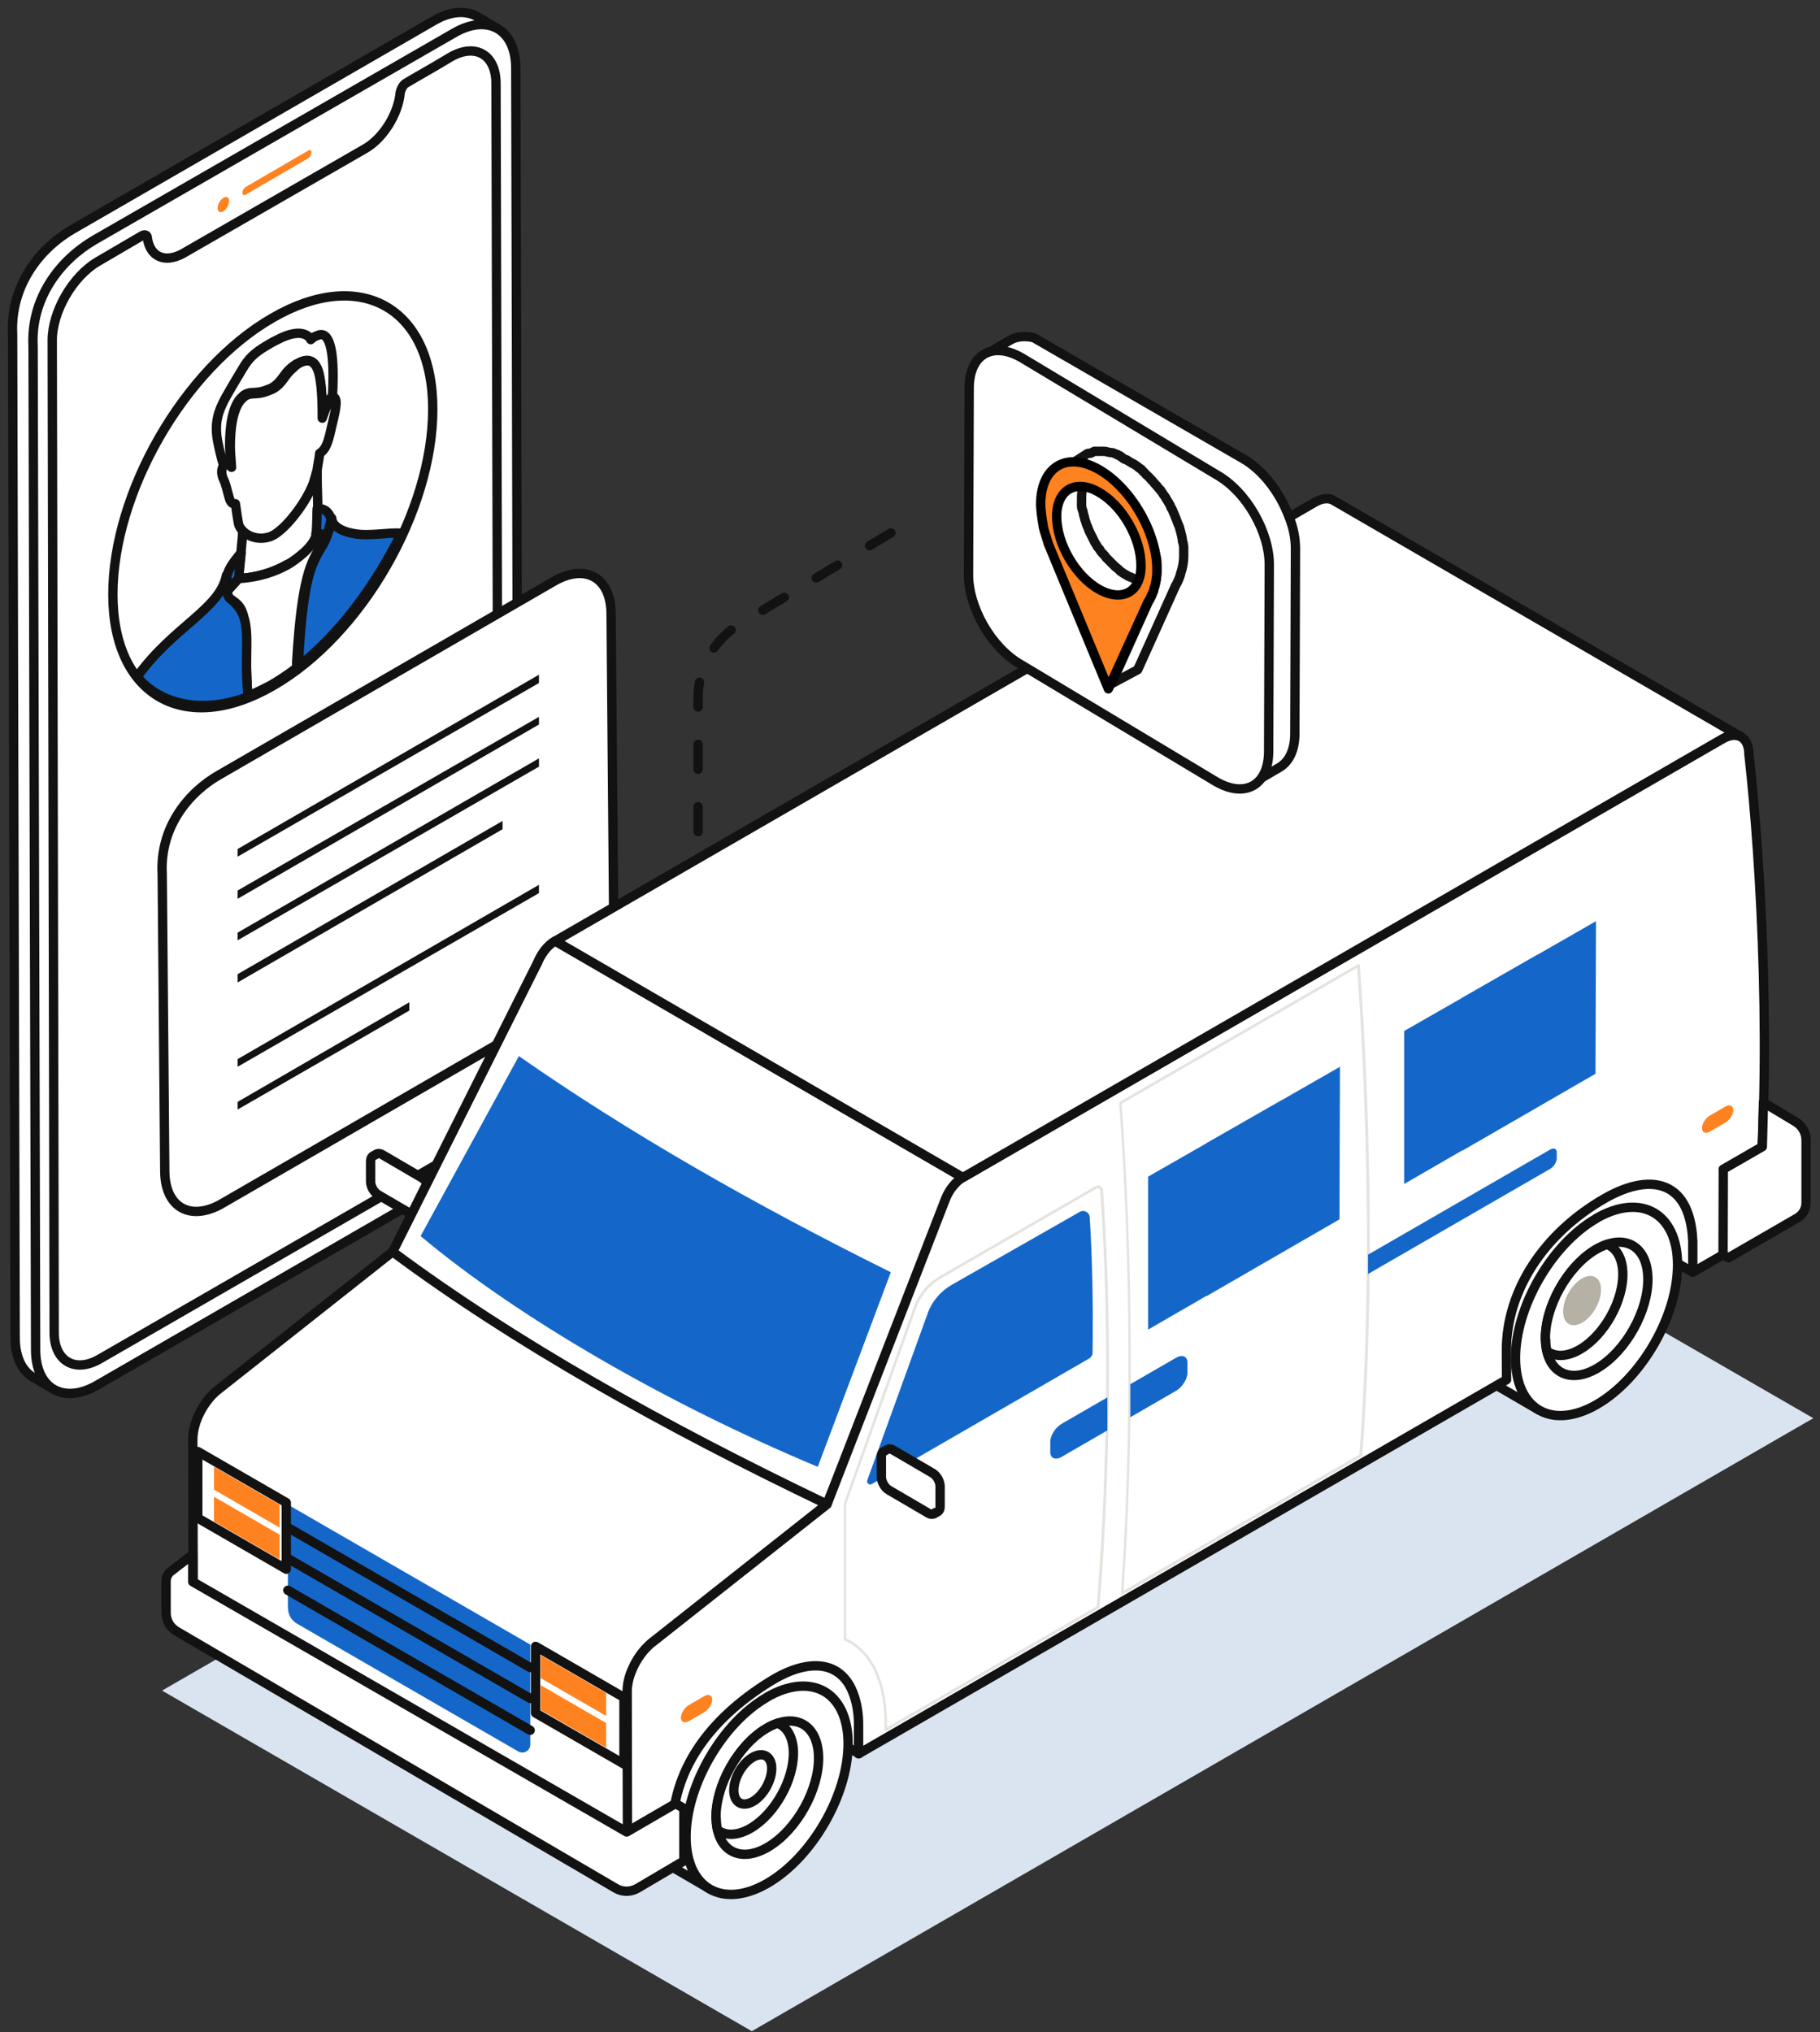 <svg width="146" height="163" viewBox="0 0 146 163" fill="none" xmlns="http://www.w3.org/2000/svg">
<rect x="0" y="0" width="146" height="163" fill="#333333" stroke="none"/>
<path d="M5.929 18.328L34.767 1.681C36.15 0.861 37.43 0.81 38.352 1.374L39.837 2.244L39.223 2.347C39.53 2.91 39.684 3.627 39.684 4.498L39.889 84.966C39.889 88.09 37.686 91.932 34.971 93.469L6.134 110.115C5.366 110.576 4.649 110.781 3.983 110.781L4.137 111.345L2.651 110.474C1.781 109.962 1.217 108.886 1.217 107.298L1.012 26.83C0.807 22.886 3.215 19.864 5.929 18.328Z" fill="white" stroke="#121212" stroke-width="0.75" stroke-linecap="round" stroke-linejoin="round"/>
<path d="M7.57 19.251L36.407 2.655C39.122 1.068 41.376 2.348 41.376 5.473L41.581 85.94C41.581 89.065 39.378 92.906 36.663 94.443L7.826 111.09C5.111 112.678 2.858 111.397 2.858 108.273L2.653 27.805C2.448 23.861 4.855 20.839 7.57 19.251Z" fill="white" stroke="#121212" stroke-width="0.75" stroke-linecap="round" stroke-linejoin="round"/>
<path d="M7.828 20.992L11.414 18.892C11.618 18.789 11.823 18.841 11.823 19.097C12.028 20.582 13.206 21.146 14.692 20.326L29.29 11.926C30.724 11.106 31.953 9.16 32.107 7.418C32.158 7.162 32.312 6.855 32.517 6.701C33.182 6.292 34.668 5.472 36.102 4.601C38.099 3.423 39.79 4.345 39.79 6.701L39.995 86.35C39.995 88.654 38.356 91.523 36.358 92.65L8.033 108.989C6.035 110.167 4.345 109.194 4.345 106.889L4.191 27.292C4.191 24.987 5.83 22.17 7.828 20.992Z" fill="white" stroke="#121212" stroke-width="0.75" stroke-linecap="round" stroke-linejoin="round"/>
<path d="M19.709 14.998L24.729 12.078C24.883 11.976 24.985 12.078 24.985 12.232C24.985 12.386 24.883 12.591 24.729 12.693L19.709 15.613C19.556 15.715 19.453 15.613 19.453 15.459C19.453 15.254 19.556 15.1 19.709 14.998Z" fill="#FF8221"/>
<path d="M17.918 15.869C18.174 15.716 18.379 15.818 18.379 16.125C18.379 16.433 18.174 16.791 17.918 16.945C17.662 17.099 17.457 16.996 17.457 16.689C17.457 16.382 17.662 16.023 17.918 15.869Z" fill="#FF8221"/>
<path d="M21.86 25.5C28.928 21.402 34.716 24.68 34.716 32.824C34.716 40.968 29.031 50.905 21.911 55.003C14.843 59.1 9.055 55.822 9.055 47.678C9.055 39.534 14.74 29.597 21.86 25.5Z" fill="white" stroke="#121212" stroke-width="0.75" stroke-linecap="round" stroke-linejoin="round"/>
<path d="M25.441 37.64C25.441 37.844 25.441 38.049 25.441 38.306C25.441 39.074 25.492 39.996 25.492 40.815L25.39 42.762C25.39 42.813 25.39 42.915 25.39 42.967C25.287 43.274 24.98 43.991 23.494 45.015C23.341 45.118 23.187 45.22 23.033 45.272C21.087 46.398 19.141 46.398 19.141 46.398C19.192 45.528 19.346 44.247 19.448 43.018C19.448 42.864 19.448 42.711 19.499 42.557C19.96 43.018 20.78 43.274 21.599 43.018C21.702 42.967 21.855 42.915 21.958 42.864C23.085 42.198 24.519 40.201 25.133 38.715C25.236 38.408 25.338 38.049 25.441 37.64Z" fill="white" stroke="#121212" stroke-width="0.75" stroke-linecap="round" stroke-linejoin="round"/>
<path d="M21.598 27.601C21.752 27.498 21.956 27.396 22.161 27.293C24.466 26.064 24.927 27.242 24.927 27.242C24.927 27.242 25.03 27.14 25.183 27.037C25.286 26.986 25.388 26.935 25.542 26.884C25.952 26.73 26.413 26.935 26.618 28.369C26.771 29.445 26.72 31.032 26.669 31.801C26.361 31.954 26.054 32.928 25.849 33.491C25.849 32.723 25.849 31.032 25.593 29.957C25.286 28.779 24.62 28.727 23.903 29.137C23.749 29.189 23.647 29.291 23.493 29.393C22.725 29.957 22.674 30.572 21.854 31.084C21.752 31.135 21.649 31.186 21.495 31.237C20.522 31.647 20.164 31.34 19.652 31.647C19.549 31.698 19.447 31.801 19.344 31.903C18.627 32.62 18.422 34.259 18.422 35.694C18.422 36.103 18.474 36.718 18.525 37.384C18.371 37.179 18.166 37.077 18.012 37.128C17.961 37.128 17.961 37.128 17.961 37.179L17.91 37.23C17.756 36.769 17.603 36.103 17.449 35.335C17.09 33.337 17.859 32.313 18.832 30.623C19.754 29.137 19.805 28.625 21.598 27.601Z" fill="white" stroke="#121212" stroke-width="0.75" stroke-linecap="round" stroke-linejoin="round"/>
<path d="M23.904 29.188C24.621 28.779 25.287 28.779 25.594 30.008C25.851 31.084 25.851 32.774 25.851 33.542C26.055 32.979 26.363 32.006 26.67 31.852C26.721 31.852 26.772 31.801 26.772 31.852C27.182 32.006 26.824 33.286 26.619 34.157C26.414 35.028 26.26 36.001 25.646 36.359C25.594 36.82 25.492 37.281 25.441 37.691C25.338 38.05 25.236 38.459 25.133 38.767C24.57 40.252 23.084 42.25 21.958 42.916C21.804 42.967 21.702 43.069 21.599 43.069C20.78 43.325 19.96 43.069 19.499 42.608C19.345 42.455 19.192 42.25 19.14 42.045C19.089 41.789 18.987 41.174 18.884 40.406C18.731 40.457 18.526 40.355 18.423 40.047C18.27 39.586 18.167 38.972 17.962 38.511C17.758 38.152 17.706 37.589 17.962 37.333L18.014 37.281C18.014 37.281 18.065 37.281 18.065 37.23C18.219 37.179 18.423 37.333 18.577 37.486C18.526 36.82 18.475 36.206 18.475 35.796C18.475 34.362 18.68 32.723 19.397 32.006C19.499 31.903 19.602 31.801 19.704 31.75C20.216 31.442 20.575 31.75 21.548 31.34C21.702 31.288 21.804 31.237 21.907 31.186C22.726 30.725 22.777 30.11 23.546 29.496C23.648 29.342 23.802 29.291 23.904 29.188Z" fill="white" stroke="#121212" stroke-width="0.75" stroke-linecap="round" stroke-linejoin="round"/>
<path d="M18.219 47.423C18.27 47.679 18.321 47.935 18.475 48.038C18.936 48.345 19.499 48.653 19.602 49.882C19.653 50.343 19.755 53.006 19.858 55.875C20.421 55.619 21.036 55.311 21.651 55.004C22.368 54.594 23.136 54.082 23.802 53.57C23.802 53.467 23.802 53.16 23.802 53.058C24.212 46.194 24.98 45.118 25.646 43.94C25.851 43.582 26.004 43.275 26.107 42.967L25.338 42.813C25.338 42.813 25.338 42.865 25.338 42.916C25.338 42.967 25.338 42.967 25.338 43.018C25.236 43.326 24.929 44.043 23.443 45.067C23.29 45.17 23.136 45.272 23.034 45.323C21.087 46.399 19.141 46.399 19.141 46.399L18.219 47.423Z" fill="white" stroke="#121212" stroke-width="0.75" stroke-linecap="round" stroke-linejoin="round"/>
<path d="M25.442 40.815C25.442 40.815 26.108 40.661 26.466 41.378C26.517 41.532 26.569 41.634 26.62 41.788C26.569 41.634 26.569 41.532 26.569 41.532C26.569 41.532 26.517 42.095 26.21 42.915L25.391 42.761L25.442 40.815Z" fill="#1467C9" stroke="#121212" stroke-width="0.75" stroke-linecap="round" stroke-linejoin="round"/>
<path d="M19.344 44.35L19.139 46.398L18.217 47.423C18.115 46.859 18.217 46.142 18.217 46.142C18.217 46.091 18.269 46.04 18.269 45.989C18.422 45.374 19.344 44.35 19.344 44.35Z" fill="#1467C9" stroke="#121212" stroke-width="0.75" stroke-linecap="round" stroke-linejoin="round"/>
<path d="M23.852 53.518C27.232 50.906 30.152 46.911 32.2 42.762C31.023 42.711 29.588 43.018 28.461 42.813C27.181 42.608 26.771 42.096 26.669 41.84C26.617 41.686 26.617 41.584 26.617 41.584C26.617 41.584 26.566 42.147 26.259 42.916C26.157 43.223 26.003 43.582 25.798 43.889C25.081 45.118 24.312 46.143 23.954 53.006C23.852 53.109 23.852 53.416 23.852 53.518Z" fill="#1467C9" stroke="#121212" stroke-width="0.75" stroke-linecap="round" stroke-linejoin="round"/>
<path d="M10.996 54.287C12.891 56.592 16.374 57.258 19.909 55.874C19.448 51.674 20.523 49.626 18.474 48.038C18.065 47.782 18.167 46.399 18.167 46.143C17.655 48.857 13.916 50.24 10.996 54.287Z" fill="#1467C9" stroke="#121212" stroke-width="0.75" stroke-linecap="round" stroke-linejoin="round"/>
<path d="M17.572 62.163L44.411 46.643C46.972 45.157 49.021 46.336 49.021 49.255L49.226 73.073C49.226 75.992 47.177 79.527 44.667 81.012L17.828 96.532C15.267 98.017 13.218 96.839 13.218 93.92L13.013 70.102C12.808 66.414 15.062 63.597 17.572 62.163Z" fill="white" stroke="#121212" stroke-width="0.75" stroke-linecap="round" stroke-linejoin="round"/>
<path d="M43.235 70.974L19.059 84.957V85.572L43.235 71.639V70.974Z" fill="#121212"/>
<path d="M43.235 57.501L19.059 71.433V72.099L43.235 58.116V57.501Z" fill="#121212"/>
<path d="M43.235 54.121L19.059 68.104V68.719L43.235 54.787V54.121Z" fill="#121212"/>
<path d="M19.059 78.809V78.144L40.315 65.851V66.516L19.059 78.809Z" fill="#121212"/>
<path d="M43.235 60.83L19.059 74.813V75.428L43.235 61.496V60.83Z" fill="#121212"/>
<path d="M19.059 89.002V88.388L32.837 80.397V81.063L19.059 89.002Z" fill="#121212"/>
<path d="M71.469 42.745L59.329 50.07C57.281 51.299 56 53.553 56 55.96V94.12C56 96.168 58.151 97.449 59.944 96.527L71.52 90.124" stroke="#121212" stroke-width="0.75" stroke-linecap="round" stroke-linejoin="round" stroke-dasharray="2 3"/>
<path d="M98.151 86.45L145.461 113.76L60.311 162.93L13.001 135.61L98.151 86.45Z" fill="#DAE4F0"/>
<path d="M29.891 92.75L30.211 92.57C30.321 92.51 30.481 92.51 30.651 92.61L33.831 94.47C34.171 94.66 34.441 95.14 34.441 95.53V97.16C34.441 97.36 34.381 97.49 34.271 97.56L33.951 97.74C33.951 97.74 34.001 97.68 34.031 97.65C33.921 97.79 33.741 97.82 33.521 97.7L30.341 95.84C30.001 95.65 29.731 95.17 29.731 94.78V93.15C29.731 92.95 29.791 92.82 29.901 92.75H29.891Z" fill="white" stroke="#121212" stroke-width="0.75" stroke-linecap="round" stroke-linejoin="round"/>
<path d="M67.056 134.021C67.716 134.401 68.226 135.061 68.546 136.001C68.806 136.761 68.916 137.581 68.906 138.431V140.671L64.676 138.221L56.946 151.521L53.376 149.441C52.206 148.761 51.486 147.321 51.476 145.271C51.476 143.711 51.886 142.021 52.596 140.401C53.226 138.971 54.096 137.601 55.106 136.451C55.906 135.541 56.796 134.771 57.746 134.191L34.056 120.421V118.181C34.066 117.331 33.956 116.511 33.696 115.751C33.376 114.801 32.866 114.151 32.206 113.771L67.046 134.021H67.056Z" fill="white" stroke="#121212" stroke-width="0.75" stroke-linecap="round" stroke-linejoin="round"/>
<path d="M61.515 136.141C65.105 134.071 68.025 135.731 68.035 139.851C68.045 143.971 65.145 148.991 61.555 151.071C57.965 153.141 55.045 151.481 55.035 147.361C55.025 143.241 57.925 138.221 61.515 136.151V136.141Z" fill="white" stroke="#121212" stroke-width="0.75" stroke-linecap="round" stroke-linejoin="round"/>
<path d="M61.657 148.13C63.927 146.76 65.717 143.53 65.667 140.92C65.607 138.3 63.727 137.29 61.457 138.66C59.187 140.03 57.397 143.26 57.447 145.87C57.507 148.49 59.387 149.5 61.657 148.13Z" fill="white" stroke="#121212" stroke-width="0.75" stroke-linecap="round" stroke-linejoin="round"/>
<path d="M57.437 145.87C57.377 143.25 59.177 140.02 61.447 138.66C61.767 138.47 62.077 138.33 62.377 138.23C63.127 138.52 63.617 139.32 63.647 140.53C63.697 142.74 62.177 145.47 60.267 146.62C59.187 147.27 58.207 147.28 57.557 146.78C57.497 146.51 57.457 146.21 57.457 145.88L57.437 145.87Z" fill="white" stroke="#121212" stroke-width="0.75" stroke-linecap="round" stroke-linejoin="round"/>
<path d="M60.346 140.98C59.506 141.49 58.846 142.68 58.866 143.65C58.886 144.62 59.586 144.99 60.426 144.49C61.266 143.98 61.926 142.79 61.906 141.82C61.886 140.85 61.186 140.48 60.346 140.98Z" fill="white" stroke="#121212" stroke-width="0.75" stroke-linecap="round" stroke-linejoin="round"/>
<path d="M119.125 101.99C119.755 100.56 120.625 99.19 121.635 98.04C122.495 97.06 123.455 96.24 124.475 95.65C125.785 94.9 126.995 94.64 128.015 94.82L129.835 93L134.985 95.33C137.565 97.14 135.795 102.05 135.795 102.05L131.385 99.48L123.455 113.11L119.885 111.03C118.715 110.35 117.995 108.91 117.985 106.86C117.985 105.3 118.395 103.61 119.105 101.99H119.125Z" fill="white" stroke="#121212" stroke-width="0.75" stroke-linecap="round" stroke-linejoin="round"/>
<path d="M128.054 97.73C131.644 95.66 134.564 97.32 134.574 101.44C134.584 105.56 131.684 110.58 128.094 112.66C124.504 114.73 121.584 113.07 121.574 108.95C121.564 104.83 124.464 99.81 128.054 97.74V97.73Z" fill="white" stroke="#121212" stroke-width="0.75" stroke-linecap="round" stroke-linejoin="round"/>
<path d="M128.184 109.72C130.454 108.35 132.244 105.12 132.194 102.51C132.134 99.89 130.254 98.88 127.984 100.25C125.714 101.62 123.924 104.85 123.974 107.46C124.034 110.08 125.914 111.09 128.184 109.72Z" fill="white" stroke="#121212" stroke-width="0.75" stroke-linecap="round" stroke-linejoin="round"/>
<path d="M123.972 107.46C123.912 104.84 125.712 101.61 127.982 100.25C128.302 100.06 128.612 99.92 128.912 99.82C129.662 100.11 130.152 100.91 130.182 102.12C130.232 104.33 128.712 107.06 126.802 108.21C125.722 108.86 124.742 108.87 124.092 108.37C124.032 108.1 123.992 107.8 123.992 107.47L123.972 107.46Z" fill="white" stroke="#121212" stroke-width="0.75" stroke-linecap="round" stroke-linejoin="round"/>
<path d="M126.873 102.57C126.033 103.08 125.373 104.27 125.393 105.24C125.413 106.21 126.113 106.58 126.953 106.08C127.793 105.57 128.453 104.38 128.433 103.41C128.413 102.44 127.713 102.07 126.873 102.57Z" fill="#B6B1A5"/>
<path d="M31.494 100.42L43.154 77.16C43.154 77.16 43.184 77.091 43.194 77.061C43.354 76.701 43.574 76.361 43.814 76.081C44.034 75.831 44.274 75.621 44.534 75.481L77.234 94.451C76.984 94.6 66.334 120.67 66.334 120.67C52.924 114.71 41.064 108.07 31.494 100.42Z" fill="white" stroke="#121212" stroke-width="0.75" stroke-linecap="round" stroke-linejoin="round"/>
<path d="M52.344 131.721L66.344 120.661L75.864 96.131C76.164 95.401 76.684 94.771 77.244 94.441L138.174 59.261C139.344 58.581 140.284 59.131 140.294 60.471C141.294 69.351 142.214 85.651 140.854 99.131L135.794 102.051V99.571C135.764 98.811 135.654 98.071 135.424 97.381C134.464 94.551 131.784 94.371 128.694 96.151C123.904 98.911 120.824 103.471 120.844 108.361C120.844 108.441 120.854 110.561 120.854 110.671L68.874 140.681V138.441C68.884 137.591 68.774 136.771 68.514 136.011C67.594 133.271 65.054 132.971 62.104 134.681C61.994 134.741 61.894 134.801 61.784 134.871C56.764 137.981 53.924 142.091 53.934 146.981C53.934 147.041 53.934 149.191 53.934 149.301L50.324 151.391L50.284 135.721C50.284 134.341 51.134 132.661 52.314 131.721H52.344Z" fill="white" stroke="#121212" stroke-width="0.75" stroke-linecap="round" stroke-linejoin="round"/>
<path d="M105.474 40.291C106.064 39.95 106.594 39.92 106.974 40.141L139.684 59.111C139.304 58.891 138.774 58.92 138.184 59.261L77.244 94.451L44.544 75.481L105.474 40.291Z" fill="white" stroke="#121212" stroke-width="0.75" stroke-linecap="round" stroke-linejoin="round"/>
<path d="M15.896 113.6C16.136 113.05 16.466 112.53 16.856 112.08C17.056 111.85 17.266 111.65 17.496 111.47L31.496 100.41C41.296 107.69 53.176 114.36 66.336 120.66L52.336 131.72C52.106 131.9 51.896 132.11 51.696 132.33C51.306 132.78 50.976 133.3 50.736 133.85C50.456 134.47 50.306 135.12 50.306 135.72L50.346 151.39L15.506 131.14L15.466 115.47C15.466 114.88 15.626 114.22 15.896 113.6Z" fill="white" stroke="#121212" stroke-width="0.75" stroke-linecap="round" stroke-linejoin="round"/>
<path d="M41.621 84.711C50.371 90.821 60.411 96.571 71.461 102.051L65.601 117.661C53.521 112.611 41.561 105.711 33.741 99.151L41.621 84.721V84.711Z" fill="#1467C9"/>
<path d="M74.405 105.361C74.765 104.381 75.455 103.571 76.365 103.051L86.615 97.211C86.955 97.011 87.385 97.231 87.415 97.631C87.585 100.251 87.715 104.261 87.645 108.511C87.645 108.711 87.525 108.881 87.355 108.981C85.365 110.131 72.825 117.371 69.935 119.041C69.725 119.161 69.495 118.951 69.575 118.731L74.415 105.361H74.405Z" fill="#1467C9"/>
<path d="M13.323 126.84C13.323 126.52 13.473 126.22 13.723 126.03L15.463 124.69V126.88L50.273 146.95L54.193 144.67L54.863 145.06V149.27L51.153 151.46C50.603 151.78 49.923 151.79 49.383 151.46L14.183 130.86C13.643 130.55 13.313 129.97 13.323 129.35V126.84Z" fill="white" stroke="#121212" stroke-width="0.75" stroke-linecap="round" stroke-linejoin="round"/>
<path d="M23.093 128.99V120.69L42.543 131.92V139.93C42.543 140.43 42.003 140.74 41.573 140.49L23.823 130.24C23.373 129.98 23.103 129.51 23.103 128.99H23.093Z" fill="#1467C9"/>
<path d="M15.865 121.771L22.965 125.871V120.531L15.865 116.431V121.771Z" fill="white" stroke="#121212" stroke-width="0.75" stroke-linecap="round" stroke-linejoin="round"/>
<path d="M22.426 120.69L17.166 117.65V119.49L22.426 122.53V120.69ZM22.426 125.09L17.166 122.05V120.06L22.426 123.1V125.09Z" fill="#FF8221"/>
<path d="M42.531 133.76L23.091 122.53" stroke="#121212" stroke-width="0.75" stroke-linecap="round" stroke-linejoin="round"/>
<path d="M42.531 136.241L23.091 125.011" stroke="#121212" stroke-width="0.75" stroke-linecap="round" stroke-linejoin="round"/>
<path d="M42.531 138.791L23.091 127.561" stroke="#121212" stroke-width="0.75" stroke-linecap="round" stroke-linejoin="round"/>
<path d="M42.965 137.411L50.055 141.501V136.161L42.965 132.061V137.411Z" fill="white" stroke="#121212" stroke-width="0.75" stroke-linecap="round" stroke-linejoin="round"/>
<path d="M48.625 135.801L43.365 132.761V134.601L48.625 137.641V135.801ZM48.625 140.201L43.365 137.161V135.171L48.625 138.211V140.201Z" fill="#FF8221"/>
<path d="M138.233 93.791L141.373 91.981L141.463 88.431L144.023 89.971C144.553 90.281 144.883 90.841 144.883 91.461V96.471C144.883 96.981 144.613 97.451 144.173 97.701L138.653 100.891L138.223 100.661L138.243 93.801L138.233 93.791Z" fill="white" stroke="#121212" stroke-width="0.75" stroke-linecap="round" stroke-linejoin="round"/>
<path d="M55.273 138.05L56.483 137.35C56.843 137.14 57.133 136.69 57.133 136.33C57.133 135.97 56.843 135.85 56.483 136.06L55.273 136.76C54.913 136.97 54.623 137.42 54.623 137.78C54.623 138.14 54.913 138.26 55.273 138.05Z" fill="#FF8221"/>
<path d="M137.183 90.76L138.393 90.06C138.753 89.85 139.043 89.4 139.043 89.04C139.043 88.68 138.753 88.56 138.393 88.77L137.183 89.47C136.823 89.68 136.533 90.13 136.533 90.49C136.533 90.85 136.823 90.97 137.183 90.76Z" fill="#FF8221"/>
<path d="M70.864 116.441L71.184 116.261C71.294 116.201 71.454 116.201 71.624 116.301L74.804 118.161C75.144 118.351 75.414 118.831 75.414 119.221V120.851C75.414 121.051 75.354 121.181 75.244 121.251L74.924 121.431C74.924 121.431 74.974 121.371 75.004 121.341C74.894 121.481 74.714 121.511 74.494 121.391L71.314 119.531C70.974 119.341 70.704 118.861 70.704 118.471V116.841C70.704 116.641 70.764 116.511 70.874 116.441H70.864Z" fill="white" stroke="#121212" stroke-width="0.75" stroke-linecap="round" stroke-linejoin="round"/>
<g style="mix-blend-mode:multiply" opacity="0.5">
<path d="M89.821 88.381L108.921 77.351C108.921 77.351 108.991 77.331 109.031 77.351C109.061 77.371 109.091 77.401 109.091 77.441C110.081 91.561 110.141 105.511 109.281 116.751C109.281 116.791 109.261 116.821 109.231 116.841L90.081 127.901C89.931 127.881 89.911 127.841 89.921 127.801C90.771 115.601 90.721 101.281 89.781 88.501C89.781 88.461 89.801 88.421 89.831 88.401L89.821 88.381ZM90.131 127.601L109.051 116.671C109.911 105.511 109.851 91.651 108.871 77.631L89.981 88.541C90.901 101.241 90.961 115.461 90.131 127.601Z" fill="#C9C8BF"/>
<path d="M67.681 120.61L73.291 104.87C73.671 103.81 74.411 102.92 75.391 102.36L87.891 95.14C88.011 95.07 88.151 95.07 88.271 95.14C88.391 95.2 88.471 95.32 88.481 95.46C89.701 112.54 88.211 128.77 88.191 128.93C88.191 128.97 88.171 129 88.141 129.01L71.101 138.85C70.951 138.83 70.931 138.79 70.941 138.75C70.941 138.69 71.371 133.23 67.751 131.59C67.711 131.57 67.691 131.53 67.691 131.49V120.61H67.681ZM71.161 138.56L87.971 128.85C88.071 127.79 89.441 112.02 88.251 95.47C88.251 95.41 88.211 95.36 88.161 95.33C88.111 95.3 88.051 95.3 87.991 95.33L75.491 102.55C74.561 103.09 73.851 103.94 73.491 104.95L67.891 120.63V131.42C71.181 132.97 71.191 137.54 71.151 138.56H71.161Z" fill="#C9C8BF"/>
</g>
<path d="M85.162 116.861L88.832 114.741V112.091L85.162 114.211C84.662 114.501 84.252 115.151 84.252 115.651V116.471C84.252 116.971 84.662 117.151 85.162 116.861Z" fill="#1467C9"/>
<path d="M94.344 111.561L90.674 113.681V111.031L94.344 108.911C94.844 108.621 95.254 108.791 95.254 109.301V110.121C95.254 110.621 94.844 111.271 94.344 111.561Z" fill="#1467C9"/>
<path d="M124.353 93.76L109.743 102.191V100.641L124.353 92.21C124.643 92.04 124.883 92.141 124.883 92.441V92.921C124.883 93.21 124.643 93.591 124.353 93.76Z" fill="#1467C9"/>
<path d="M96.762 91.72L107.492 85.57L107.452 97.81L96.762 103.98V91.72Z" fill="#1467C9"/>
<path d="M92.104 94.38L102.844 88.24L102.794 100.47L92.104 106.65V94.38Z" fill="#1467C9"/>
<path d="M117.301 80.041L128.031 73.891L127.991 86.131L117.301 92.301V80.041Z" fill="#1467C9"/>
<path d="M112.641 82.701L123.371 76.561L123.331 88.79L112.641 94.971V82.701Z" fill="#1467C9"/>
<path d="M103.922 44.038L103.871 58.841C103.871 60.172 103.41 61.094 102.641 61.556L100.285 62.938C101.053 62.477 101.514 61.556 101.514 60.224L101.566 45.37C101.566 42.706 99.671 39.428 97.366 38.096L80.668 28.467L79.797 28.006L81.026 27.289C81.538 26.982 82.204 26.93 82.921 27.084L99.671 36.765C101.31 37.687 102.693 39.531 103.41 41.477C103.768 42.348 103.922 43.218 103.922 44.038Z" fill="white" stroke="#121212" stroke-width="0.75" stroke-linecap="round" stroke-linejoin="round"/>
<path d="M97.621 38.096C99.977 39.427 101.873 42.706 101.821 45.42L101.77 60.274C101.77 62.989 99.875 64.064 97.519 62.682L81.896 53.308C79.54 51.976 77.645 48.698 77.696 45.984L77.748 31.13C77.748 28.415 79.643 27.339 81.999 28.722L97.621 38.096Z" fill="white" stroke="#121212" stroke-width="0.75" stroke-linecap="round" stroke-linejoin="round"/>
<path d="M85.328 44.448C85.328 44.396 85.277 44.396 85.277 44.345C85.277 44.345 85.277 44.294 85.225 44.294C85.174 44.192 85.123 44.14 85.123 44.038C85.123 43.987 85.072 43.987 85.072 43.935C85.02 43.782 84.969 43.679 84.918 43.526C84.918 43.474 84.867 43.423 84.867 43.423C84.816 43.321 84.816 43.218 84.764 43.116C84.764 43.065 84.713 43.014 84.713 42.962C84.713 42.86 84.662 42.809 84.662 42.706C84.662 42.655 84.662 42.604 84.611 42.553C84.611 42.45 84.559 42.399 84.559 42.296C84.559 42.245 84.559 42.194 84.508 42.143C84.508 42.04 84.508 41.938 84.457 41.887C84.457 41.835 84.457 41.784 84.457 41.733C84.457 41.579 84.457 41.477 84.457 41.323C84.457 40.196 84.867 39.428 85.481 39.018L87.786 37.687C87.53 37.84 87.325 38.045 87.172 38.301C86.916 38.711 86.762 39.274 86.762 39.992C86.762 40.145 86.762 40.248 86.762 40.401C86.762 40.452 86.762 40.504 86.762 40.555C86.762 40.657 86.762 40.76 86.813 40.811C86.813 40.862 86.813 40.913 86.864 40.965C86.864 41.067 86.916 41.118 86.916 41.221C86.916 41.272 86.916 41.323 86.967 41.374C86.967 41.477 87.018 41.528 87.018 41.63C87.018 41.682 87.069 41.733 87.069 41.784C87.121 41.887 87.121 41.989 87.172 42.092C87.172 42.143 87.172 42.143 87.223 42.194C87.274 42.348 87.325 42.45 87.377 42.604C87.377 42.655 87.428 42.655 87.428 42.706C87.479 42.809 87.53 42.911 87.582 43.014C87.582 43.065 87.633 43.065 87.633 43.116C87.684 43.218 87.735 43.321 87.786 43.423C87.786 43.474 87.838 43.474 87.838 43.526C87.889 43.577 87.889 43.628 87.94 43.679C87.991 43.782 88.043 43.884 88.145 43.987C88.196 44.038 88.247 44.089 88.247 44.14C88.299 44.192 88.35 44.294 88.401 44.345C88.452 44.396 88.504 44.448 88.555 44.499C88.606 44.55 88.657 44.601 88.708 44.704C88.76 44.755 88.811 44.806 88.862 44.857C88.913 44.909 88.965 44.96 89.016 45.011C89.067 45.062 89.118 45.114 89.169 45.165C89.221 45.216 89.272 45.267 89.323 45.318C89.374 45.37 89.425 45.421 89.477 45.472C89.528 45.523 89.63 45.575 89.681 45.626C89.733 45.677 89.784 45.728 89.835 45.779L89.886 45.831C89.989 45.882 90.091 45.984 90.194 46.035C90.296 46.087 90.45 46.189 90.552 46.24C90.603 46.24 90.655 46.292 90.706 46.292C90.757 46.343 90.86 46.343 90.911 46.394C91.013 46.445 91.116 46.445 91.218 46.496C91.269 46.496 91.269 46.496 91.321 46.496C91.372 46.496 91.474 46.496 91.525 46.548C91.577 46.548 91.577 46.548 91.628 46.548C91.73 46.548 91.782 46.548 91.884 46.548H91.935C91.987 46.548 91.987 46.548 92.038 46.548C92.089 46.548 92.191 46.548 92.243 46.496C92.294 46.496 92.294 46.496 92.345 46.445C92.396 46.445 92.448 46.394 92.499 46.394C92.601 46.343 92.652 46.343 92.755 46.292L90.45 47.623C90.399 47.675 90.296 47.675 90.245 47.726C90.194 47.726 90.142 47.777 90.091 47.777C90.04 47.777 90.04 47.777 89.989 47.828C89.938 47.828 89.835 47.828 89.784 47.879C89.733 47.879 89.733 47.879 89.681 47.879H89.63C89.528 47.879 89.477 47.879 89.374 47.879C89.323 47.879 89.323 47.879 89.272 47.879C89.221 47.879 89.118 47.879 89.067 47.828C89.016 47.828 89.016 47.828 88.965 47.828C88.862 47.828 88.76 47.777 88.657 47.726C88.606 47.675 88.504 47.675 88.401 47.623C88.35 47.623 88.299 47.572 88.299 47.572C88.196 47.521 88.043 47.47 87.94 47.367C87.838 47.316 87.735 47.214 87.633 47.162L87.582 47.111L87.53 47.06C87.479 47.009 87.479 47.009 87.428 46.958C87.377 46.906 87.274 46.855 87.223 46.804L87.172 46.753C87.121 46.701 87.121 46.701 87.069 46.65C87.018 46.599 86.967 46.548 86.916 46.496L86.864 46.445C86.813 46.394 86.813 46.394 86.762 46.343C86.711 46.292 86.659 46.24 86.608 46.189L86.557 46.138C86.506 46.087 86.506 46.087 86.455 46.035C86.403 45.984 86.352 45.933 86.301 45.831C86.301 45.779 86.25 45.779 86.25 45.728C86.25 45.677 86.198 45.677 86.198 45.626C86.147 45.575 86.096 45.472 86.045 45.421C86.045 45.37 85.994 45.37 85.994 45.318C85.994 45.267 85.942 45.267 85.942 45.216C85.891 45.114 85.789 45.011 85.737 44.909C85.737 44.857 85.686 44.857 85.686 44.806L85.635 44.755C85.635 44.704 85.584 44.704 85.584 44.653C85.43 44.653 85.379 44.55 85.328 44.448Z" fill="white" stroke="#121212" stroke-width="0.75" stroke-linecap="round" stroke-linejoin="round"/>
<path d="M87.119 36.457C87.17 36.406 87.272 36.355 87.375 36.355C87.375 36.355 87.375 36.355 87.426 36.355C87.426 36.355 87.426 36.355 87.477 36.355C87.528 36.355 87.528 36.355 87.58 36.304C87.631 36.304 87.631 36.304 87.682 36.252C87.733 36.252 87.733 36.252 87.785 36.201C87.836 36.201 87.836 36.201 87.887 36.201C87.938 36.201 87.938 36.201 87.99 36.201C88.041 36.201 88.041 36.201 88.092 36.201C88.143 36.201 88.194 36.201 88.194 36.201H88.246C88.348 36.201 88.399 36.201 88.502 36.201H88.553C88.655 36.201 88.707 36.201 88.809 36.252C88.911 36.252 89.014 36.304 89.116 36.304H89.168C89.27 36.304 89.372 36.355 89.475 36.406C89.526 36.406 89.577 36.457 89.629 36.457C89.629 36.457 89.68 36.457 89.68 36.508C89.731 36.508 89.782 36.56 89.833 36.56C89.833 36.56 89.885 36.56 89.885 36.611C89.936 36.662 89.987 36.662 90.038 36.713C90.038 36.713 90.09 36.713 90.09 36.765C90.192 36.816 90.243 36.867 90.346 36.867C90.499 36.969 90.602 37.021 90.755 37.123C90.807 37.123 90.807 37.174 90.858 37.174C90.909 37.174 90.909 37.226 90.96 37.226C91.063 37.277 91.165 37.379 91.268 37.431L91.319 37.482C91.37 37.533 91.421 37.584 91.472 37.584C91.524 37.635 91.575 37.635 91.575 37.687C91.626 37.738 91.729 37.84 91.78 37.892C91.831 37.943 91.831 37.943 91.882 37.994C91.933 38.045 91.933 38.096 91.985 38.096C92.036 38.148 92.138 38.25 92.19 38.301C92.241 38.352 92.241 38.352 92.292 38.404C92.343 38.455 92.343 38.506 92.394 38.506C92.446 38.608 92.548 38.66 92.599 38.762C92.65 38.813 92.65 38.813 92.702 38.865C92.753 38.916 92.753 38.967 92.804 38.967C92.855 39.069 92.958 39.172 93.009 39.223C93.06 39.274 93.06 39.326 93.112 39.326C93.112 39.377 93.163 39.377 93.163 39.428C93.265 39.531 93.316 39.684 93.419 39.787C93.47 39.838 93.47 39.889 93.521 39.94C93.521 39.992 93.573 39.992 93.573 40.043C93.624 40.094 93.624 40.145 93.675 40.196C93.726 40.299 93.829 40.453 93.88 40.555C93.88 40.606 93.931 40.657 93.931 40.709C93.931 40.709 93.931 40.76 93.982 40.76C94.034 40.862 94.085 40.965 94.136 41.118C94.136 41.17 94.187 41.17 94.187 41.221C94.238 41.374 94.341 41.579 94.392 41.733C94.392 41.784 94.443 41.836 94.443 41.887C94.495 41.989 94.546 42.143 94.597 42.245C94.597 42.296 94.648 42.348 94.648 42.45C94.699 42.553 94.699 42.655 94.751 42.809C94.751 42.86 94.802 42.962 94.802 43.014C94.802 43.116 94.853 43.218 94.853 43.321C94.853 43.372 94.853 43.474 94.904 43.526C94.904 43.628 94.956 43.782 94.956 43.884C94.956 43.935 94.956 43.987 94.956 44.038C94.956 44.192 94.956 44.397 94.956 44.55C94.956 45.114 94.853 45.626 94.699 46.036V46.087C94.597 46.394 94.495 46.65 94.29 47.009L91.268 53.719L89.168 54.846L92.138 48.238C92.343 47.931 92.446 47.675 92.548 47.316V47.265C92.702 46.855 92.804 46.343 92.804 45.779C92.804 45.626 92.804 45.421 92.804 45.267C92.804 45.216 92.804 45.165 92.804 45.114C92.804 45.011 92.804 44.858 92.753 44.755C92.753 44.704 92.753 44.601 92.702 44.55C92.702 44.448 92.65 44.345 92.65 44.243C92.65 44.192 92.599 44.089 92.599 44.038C92.548 43.935 92.548 43.833 92.497 43.679C92.497 43.628 92.446 43.577 92.446 43.474C92.394 43.372 92.343 43.218 92.292 43.116C92.292 43.065 92.241 43.014 92.241 42.962C92.189 42.809 92.087 42.604 92.036 42.45C92.036 42.399 91.985 42.399 91.985 42.348C91.933 42.194 91.882 42.092 91.78 41.938C91.78 41.887 91.729 41.836 91.729 41.784C91.677 41.682 91.575 41.528 91.524 41.426C91.472 41.374 91.472 41.323 91.421 41.272C91.37 41.221 91.319 41.118 91.268 41.067C91.165 40.965 91.114 40.811 91.011 40.709C90.96 40.657 90.909 40.555 90.858 40.504C90.807 40.401 90.704 40.299 90.653 40.248C90.602 40.196 90.55 40.094 90.499 40.043C90.448 39.94 90.346 39.889 90.294 39.787C90.243 39.735 90.141 39.633 90.09 39.582C90.038 39.531 89.936 39.428 89.885 39.377C89.833 39.326 89.731 39.223 89.68 39.172C89.629 39.121 89.526 39.018 89.475 38.967C89.372 38.865 89.321 38.813 89.219 38.711L89.168 38.66C89.065 38.557 88.911 38.455 88.809 38.352C88.758 38.352 88.758 38.301 88.707 38.301C88.553 38.199 88.45 38.096 88.297 38.045C88.194 37.994 88.143 37.943 88.041 37.943C87.99 37.943 87.99 37.892 87.938 37.892C87.887 37.892 87.836 37.84 87.836 37.84C87.785 37.84 87.785 37.789 87.733 37.789C87.682 37.789 87.682 37.738 87.631 37.738C87.58 37.738 87.528 37.687 87.528 37.687C87.477 37.687 87.477 37.687 87.426 37.635C87.324 37.584 87.221 37.584 87.119 37.533H87.067C86.965 37.533 86.863 37.482 86.76 37.482C86.658 37.482 86.606 37.482 86.504 37.482H86.453C86.35 37.482 86.299 37.482 86.197 37.482H86.145C86.094 37.482 86.043 37.482 86.043 37.482C85.992 37.482 85.992 37.482 85.941 37.482C85.889 37.482 85.889 37.482 85.838 37.482C85.787 37.482 85.787 37.482 85.736 37.482C85.684 37.482 85.684 37.482 85.633 37.533C85.582 37.533 85.582 37.533 85.531 37.584C85.48 37.584 85.48 37.584 85.428 37.635H85.377C85.275 37.687 85.224 37.687 85.121 37.738L87.119 36.457Z" fill="white" stroke="#121212" stroke-width="0.75" stroke-linecap="round" stroke-linejoin="round"/>
<path d="M88.197 37.687C85.636 36.201 83.536 37.379 83.484 40.35C83.484 40.965 83.587 41.579 83.689 42.194V42.245C83.792 42.706 83.945 43.065 84.099 43.628L88.914 55.255L92.09 48.289C92.294 47.982 92.397 47.675 92.55 47.367V47.316C92.704 46.855 92.806 46.343 92.806 45.779C92.858 42.809 90.758 39.172 88.197 37.687ZM88.145 47.265C86.25 46.189 84.765 43.577 84.765 41.426C84.765 39.274 86.302 38.404 88.145 39.479C90.041 40.555 91.526 43.167 91.526 45.318C91.577 47.47 90.041 48.34 88.145 47.265Z" fill="#FF8221" stroke="black" stroke-width="0.75" stroke-linejoin="round"/>
</svg>
